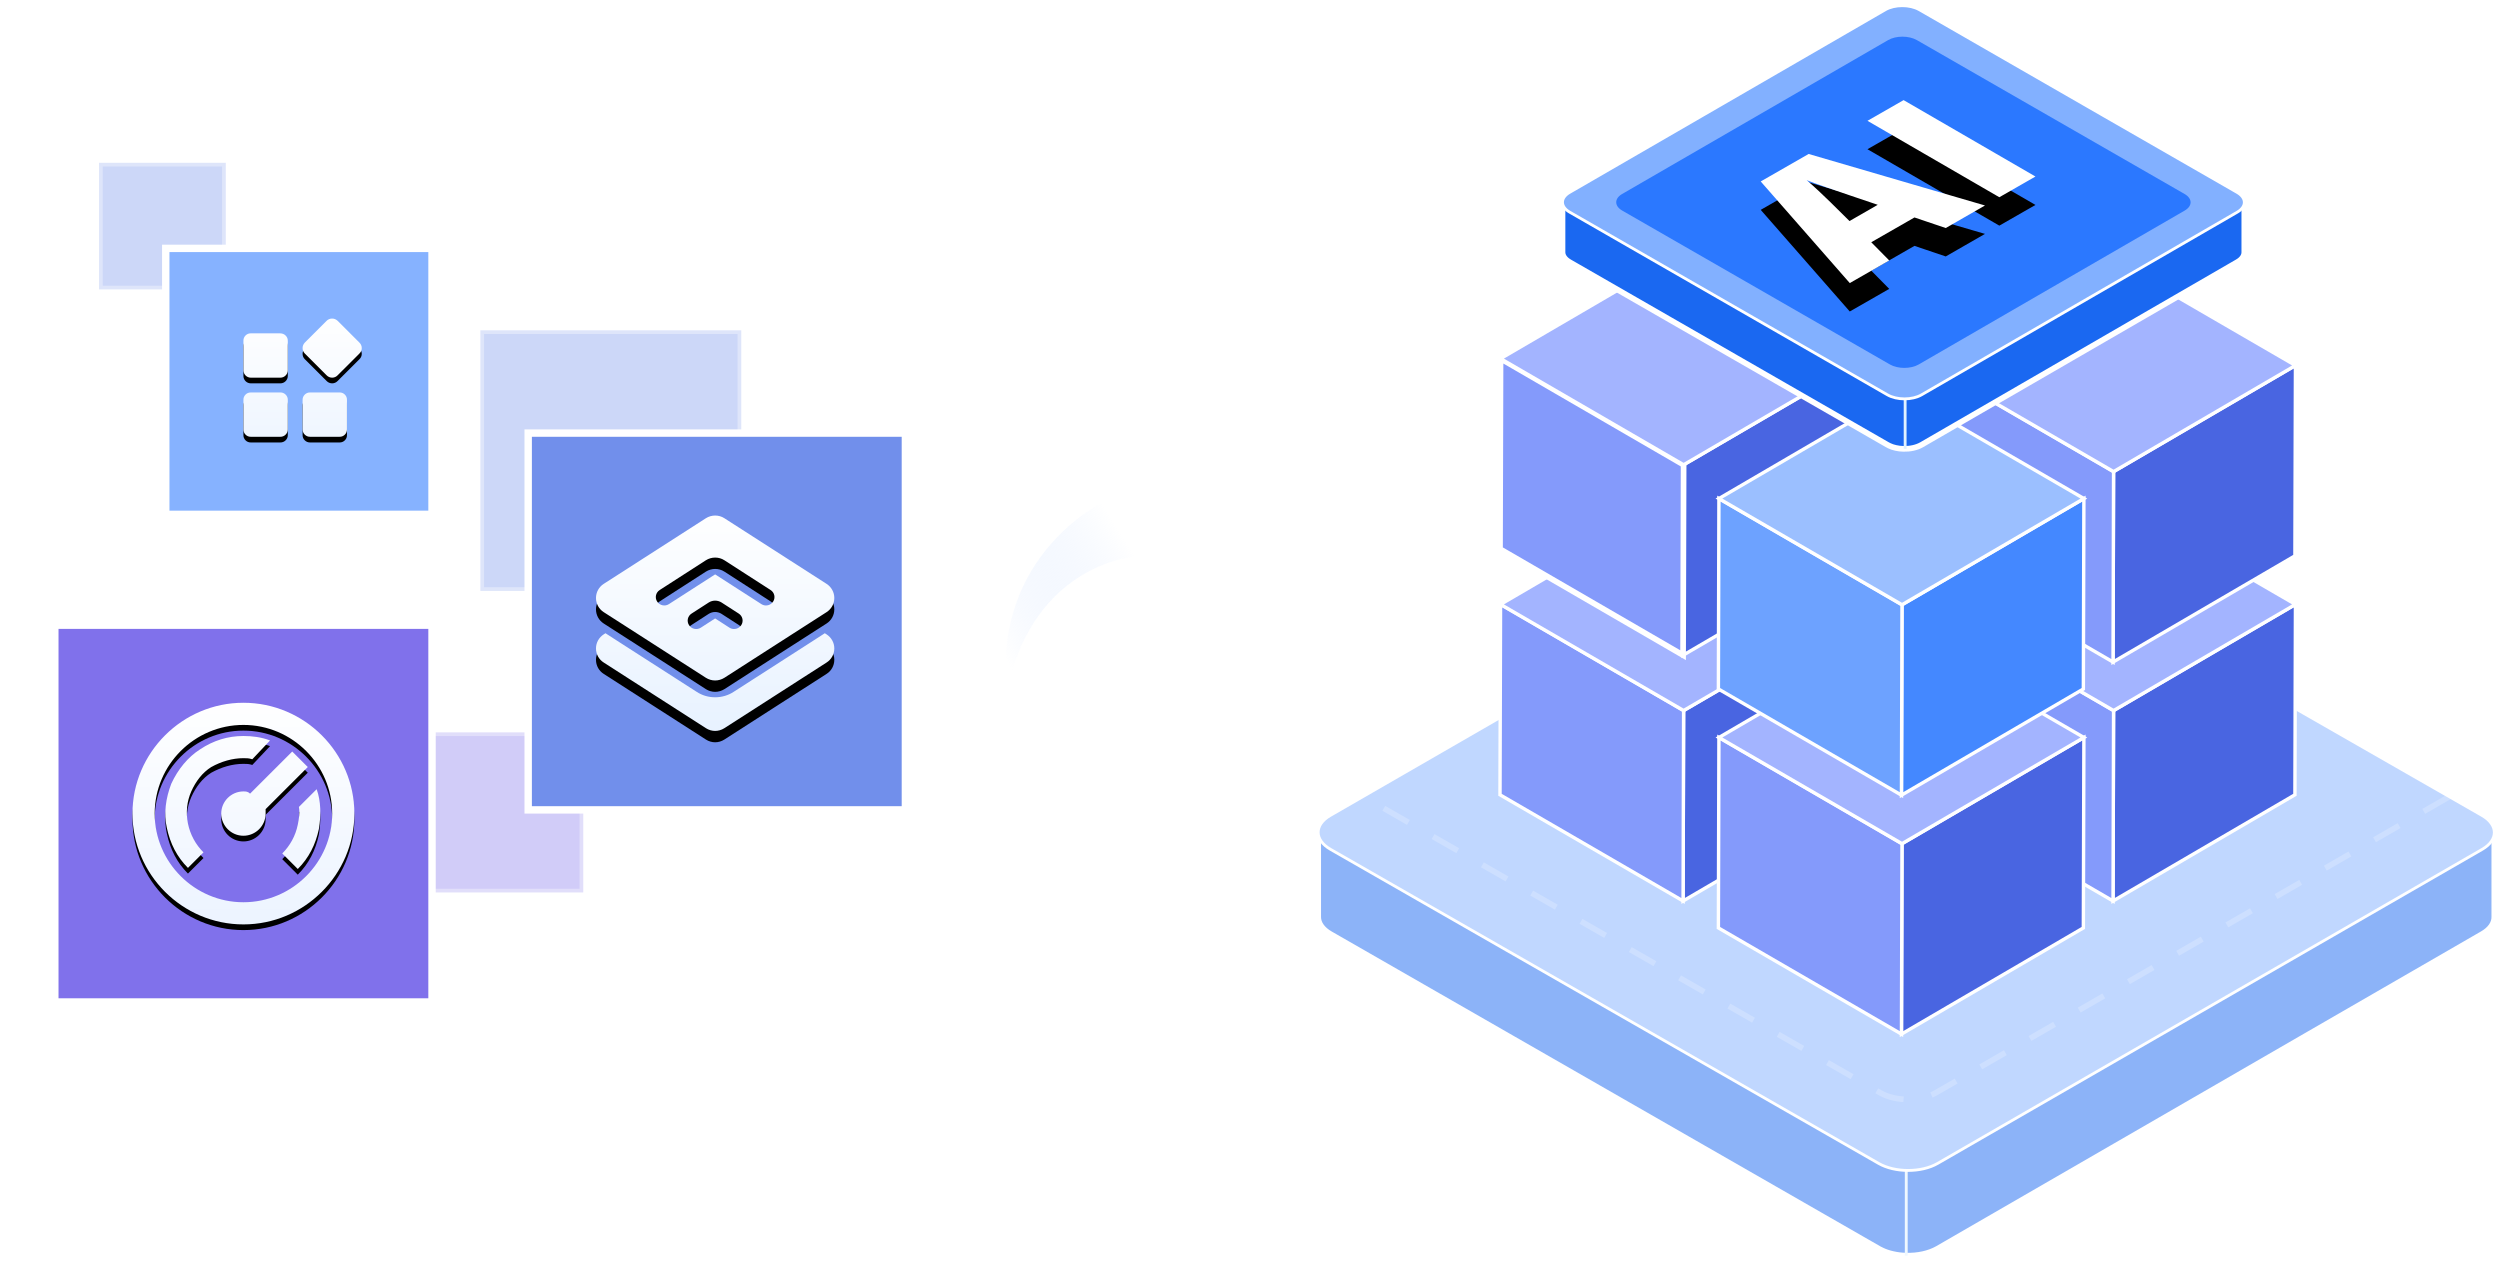 <?xml version="1.0" encoding="UTF-8"?>
<svg width="440px" height="222px" viewBox="0 0 440 222" version="1.1" xmlns="http://www.w3.org/2000/svg" xmlns:xlink="http://www.w3.org/1999/xlink">
    <title>插图1</title>
    <defs>
        <path d="M0.5,15 L0.5,0 L0.5,15 Z" id="path-1"></path>
        <path d="M82.366,1.036 L1.791,47.495 C-0.608,48.878 -0.595,51.123 1.82,52.506 L1.82,52.506 L82.921,98.964 C85.337,100.347 89.235,100.345 91.634,98.96 L91.634,98.96 L172.209,52.502 C174.608,51.119 174.595,48.881 172.182,47.498 L172.182,47.498 L91.079,1.038 C89.87,0.346 88.289,0 86.711,0 L86.711,0 C85.137,0 83.564,0.345 82.366,1.036" id="path-3"></path>
        <path d="M0.405,8.794 L0.405,0 L0.405,8.794 Z" id="path-5"></path>
        <path d="M47.853,0.604 L1.04,27.689 C-0.353,28.495 -0.346,29.804 1.057,30.61 L1.057,30.61 L48.175,57.694 C49.579,58.501 51.844,58.499 53.237,57.692 L53.237,57.692 L100.049,30.608 C101.443,29.801 101.436,28.497 100.034,27.691 L100.034,27.691 L52.915,0.605 C52.213,0.202 51.294,0 50.377,0 L50.377,0 C49.463,0 48.549,0.201 47.853,0.604" id="path-7"></path>
        <path d="M33.866,20.644 L64.903,29.711 L57.995,33.682 L52.493,31.82 L44.886,36.182 L48.051,39.388 L41.105,43.369 L25.43,25.483 L33.866,20.644 Z M33.524,25.258 C33.958,25.628 34.66,26.248 35.61,27.131 C36.57,28.009 38.38,29.786 41.056,32.451 L46.028,29.593 L41.212,27.966 C40.128,27.607 38.757,27.137 37.071,26.548 C35.395,25.965 34.209,25.536 33.524,25.258 Z M50.577,11.167 L73.786,24.616 L67.427,28.26 L44.218,14.811 L50.577,11.167 Z" id="path-9"></path>
        <filter x="-5.2%" y="-7.8%" width="110.3%" height="131.1%" filterUnits="objectBoundingBox" id="filter-10">
            <feOffset dx="0" dy="5" in="SourceAlpha" result="shadowOffsetOuter1"></feOffset>
            <feColorMatrix values="0 0 0 0 0.127   0 0 0 0 0.414   0 0 0 0 0.917  0 0 0 1 0" type="matrix" in="shadowOffsetOuter1"></feColorMatrix>
        </filter>
        <rect id="path-11" x="57.046" y="0" width="38.791" height="38.749"></rect>
        <mask id="mask-12" maskContentUnits="userSpaceOnUse" maskUnits="objectBoundingBox" x="0" y="0" width="38.791" height="38.749" fill="white">
            <use xlink:href="#path-11"></use>
        </mask>
        <rect id="path-13" x="0" y="47.172" width="47.223" height="47.172"></rect>
        <mask id="mask-14" maskContentUnits="userSpaceOnUse" maskUnits="objectBoundingBox" x="0" y="0" width="47.223" height="47.172" fill="white">
            <use xlink:href="#path-13"></use>
        </mask>
        <linearGradient x1="57.759%" y1="-2.984%" x2="57.759%" y2="106.603%" id="linearGradient-15">
            <stop stop-color="#FFFFFF" offset="0%"></stop>
            <stop stop-color="#EBF3FF" offset="100%"></stop>
        </linearGradient>
        <path d="M33.846,14.304 C44.585,14.304 53.372,23.081 53.372,33.809 C53.372,44.537 44.585,53.314 33.846,53.314 C23.106,53.314 14.319,44.537 14.319,33.809 C14.319,23.081 23.106,14.304 33.846,14.304 Z M33.846,18.205 C25.254,18.205 18.225,25.227 18.225,33.809 C18.225,42.391 25.254,49.413 33.846,49.413 C42.437,49.413 49.467,42.391 49.467,33.809 C49.467,25.227 42.437,18.205 33.846,18.205 Z M46.733,29.518 C47.514,31.663 47.514,34.199 47.123,36.54 C46.538,39.27 45.366,41.611 43.413,43.562 L43.413,43.562 L40.68,40.831 C42.047,39.465 43.023,37.71 43.413,35.76 C43.609,34.784 43.804,33.614 43.609,32.639 L43.609,32.639 Z M33.846,20.155 C35.408,20.155 36.97,20.35 38.532,20.936 L38.532,20.936 L35.408,24.251 C34.822,24.056 34.431,24.056 33.846,24.056 C31.893,24.056 29.94,24.642 28.183,25.617 C26.621,26.592 25.449,28.152 24.668,29.908 C23.887,31.663 23.692,33.614 24.082,35.564 C24.473,37.487 25.424,39.252 26.816,40.636 L26.816,40.636 L24.082,43.367 C22.13,41.416 20.958,39.075 20.372,36.345 C19.787,33.809 20.177,31.078 21.153,28.543 C22.325,26.007 24.082,23.861 26.23,22.496 C28.573,20.936 31.112,20.155 33.846,20.155 Z M42.437,22.886 L45.171,25.617 L37.751,33.029 L37.751,33.809 C37.751,35.955 35.993,37.71 33.846,37.71 C31.698,37.71 29.94,35.955 29.94,33.809 C29.94,31.663 31.698,29.908 33.846,29.908 C34.236,29.908 34.627,29.908 35.017,30.298 L35.017,30.298 L42.437,22.886 Z" id="path-16"></path>
        <filter x="-9.0%" y="-6.4%" width="117.9%" height="117.9%" filterUnits="objectBoundingBox" id="filter-17">
            <feOffset dx="0" dy="1" in="SourceAlpha" result="shadowOffsetOuter1"></feOffset>
            <feGaussianBlur stdDeviation="1" in="shadowOffsetOuter1" result="shadowBlurOuter1"></feGaussianBlur>
            <feColorMatrix values="0 0 0 0 0.442   0 0 0 0 0.376   0 0 0 0 0.91  0 0 0 1 0" type="matrix" in="shadowBlurOuter1"></feColorMatrix>
        </filter>
        <linearGradient x1="57.759%" y1="-2.984%" x2="57.759%" y2="106.603%" id="linearGradient-18">
            <stop stop-color="#FFFFFF" offset="0%"></stop>
            <stop stop-color="#E6F1FF" offset="100%"></stop>
        </linearGradient>
        <path d="M54.529,38.554 C54.529,39.575 54.007,40.507 53.157,41.039 L35.167,52.595 C34.675,52.906 34.108,53.069 33.556,53.069 C32.989,53.069 32.438,52.906 31.945,52.595 L13.956,41.039 C13.106,40.507 12.584,39.575 12.584,38.554 C12.584,37.533 13.106,36.615 13.956,36.068 L14.254,35.876 L16.984,37.636 L30.305,46.189 C31.274,46.825 32.393,47.15 33.556,47.15 C34.705,47.15 35.839,46.825 36.793,46.203 L50.129,37.636 L52.858,35.876 L53.157,36.068 C54.007,36.615 54.529,37.533 54.529,38.554 L54.529,38.554 Z M54.529,29.676 C54.529,30.682 54.022,31.614 53.172,32.162 L50.129,34.115 L47.384,35.876 L35.182,43.718 C34.69,44.028 34.123,44.191 33.556,44.191 C32.989,44.191 32.423,44.028 31.93,43.718 L19.729,35.876 L16.984,34.115 L13.941,32.162 C13.091,31.614 12.584,30.682 12.584,29.676 C12.584,28.67 13.091,27.738 13.941,27.19 L31.93,15.634 C32.915,15.013 34.198,14.998 35.182,15.634 L53.172,27.19 C54.022,27.738 54.529,28.67 54.529,29.676 Z M37.703,32.413 L34.675,30.46 C33.989,30.031 33.124,30.031 32.438,30.46 L29.41,32.413 C28.708,32.857 28.515,33.774 28.962,34.455 C29.41,35.151 30.334,35.343 31.035,34.899 L33.556,33.271 L36.077,34.899 C36.331,35.062 36.614,35.136 36.898,35.136 C37.375,35.136 37.867,34.899 38.151,34.455 C38.598,33.774 38.404,32.857 37.703,32.413 L37.703,32.413 Z M43.312,28.27 L35.182,23.032 C34.198,22.396 32.915,22.411 31.93,23.032 L23.801,28.27 C23.1,28.714 22.906,29.631 23.353,30.312 C23.801,30.993 24.726,31.2 25.412,30.756 L33.556,25.518 L41.701,30.756 C41.939,30.904 42.223,30.993 42.506,30.993 C42.999,30.993 43.476,30.756 43.759,30.312 C44.207,29.631 44.013,28.714 43.312,28.27 Z" id="path-19"></path>
        <filter x="-20.3%" y="-17.1%" width="140.5%" height="144.8%" filterUnits="objectBoundingBox" id="filter-20">
            <feOffset dx="0" dy="2" in="SourceAlpha" result="shadowOffsetOuter1"></feOffset>
            <feGaussianBlur stdDeviation="2.5" in="shadowOffsetOuter1" result="shadowBlurOuter1"></feGaussianBlur>
            <feColorMatrix values="0 0 0 0 0.296   0 0 0 0 0.426   0 0 0 0 0.826  0 0 0 1 0" type="matrix" in="shadowBlurOuter1"></feColorMatrix>
        </filter>
        <linearGradient x1="57.759%" y1="-2.984%" x2="57.759%" y2="106.603%" id="linearGradient-21">
            <stop stop-color="#FFFFFF" offset="0%"></stop>
            <stop stop-color="#EEF5FF" offset="100%"></stop>
        </linearGradient>
        <path d="M20.815,15.614 C21.163,15.608 21.499,15.743 21.745,15.989 C21.998,16.24 22.13,16.542 22.13,16.907 L22.13,22.093 C22.133,22.442 21.994,22.777 21.745,23.022 C21.501,23.272 21.165,23.411 20.815,23.406 L15.615,23.406 C15.268,23.404 14.936,23.264 14.693,23.018 C14.45,22.771 14.316,22.439 14.32,22.093 L14.32,16.897 C14.311,16.552 14.447,16.22 14.694,15.978 C14.947,15.727 15.25,15.604 15.615,15.604 L20.815,15.604 L20.815,15.614 Z M20.815,26.007 C21.163,26.001 21.499,26.136 21.745,26.382 C21.998,26.634 22.13,26.937 22.13,27.301 L22.13,32.515 C22.135,32.861 21.996,33.195 21.745,33.435 C21.5,33.682 21.163,33.817 20.815,33.809 L15.615,33.809 C15.269,33.817 14.935,33.682 14.694,33.435 C14.446,33.194 14.311,32.86 14.32,32.515 L14.32,27.301 C14.311,26.956 14.447,26.623 14.694,26.382 C14.947,26.13 15.25,26.009 15.615,26.009 L20.815,26.009 L20.815,26.007 Z M31.249,26.007 C31.613,26.007 31.916,26.13 32.169,26.382 C32.422,26.634 32.543,26.936 32.543,27.301 L32.543,32.514 C32.552,32.86 32.417,33.194 32.169,33.435 C31.928,33.682 31.594,33.817 31.249,33.809 L26.049,33.809 C25.7,33.815 25.364,33.681 25.118,33.435 C24.867,33.195 24.728,32.861 24.733,32.514 L24.733,27.301 C24.733,26.938 24.865,26.634 25.118,26.382 C25.363,26.135 25.7,26 26.049,26.009 L31.249,26.009 L31.249,26.007 Z M34.736,17.235 C35.007,17.503 35.147,17.835 35.147,18.205 C35.15,18.566 35.001,18.911 34.736,19.157 L30.893,22.996 C30.643,23.259 30.294,23.408 29.93,23.406 C29.567,23.404 29.22,23.256 28.967,22.996 L25.125,19.157 C24.869,18.907 24.728,18.563 24.733,18.207 C24.733,17.835 24.864,17.513 25.125,17.233 L28.967,13.394 C29.223,13.14 29.57,12.999 29.93,13.004 C30.292,13.004 30.613,13.134 30.893,13.394 L34.736,17.233 L34.736,17.235 Z" id="path-22"></path>
        <filter x="-16.8%" y="-12.0%" width="133.6%" height="133.6%" filterUnits="objectBoundingBox" id="filter-23">
            <feOffset dx="0" dy="1" in="SourceAlpha" result="shadowOffsetOuter1"></feOffset>
            <feGaussianBlur stdDeviation="1" in="shadowOffsetOuter1" result="shadowBlurOuter1"></feGaussianBlur>
            <feColorMatrix values="0 0 0 0 0.319   0 0 0 0 0.456   0 0 0 0 0.875  0 0 0 1 0" type="matrix" in="shadowBlurOuter1"></feColorMatrix>
        </filter>
        <linearGradient x1="0%" y1="73.197%" x2="100%" y2="32.108%" id="linearGradient-24">
            <stop stop-color="#FFFFFF" stop-opacity="0" offset="0%"></stop>
            <stop stop-color="#FFFFFF" offset="100%"></stop>
        </linearGradient>
        <linearGradient x1="100%" y1="32.601%" x2="0%" y2="86.512%" id="linearGradient-25">
            <stop stop-color="#FFFFFF" stop-opacity="0.5" offset="0%"></stop>
            <stop stop-color="#FFFFFF" stop-opacity="0.5" offset="52.201%"></stop>
            <stop stop-color="#ADCBFF" stop-opacity="0" offset="100%"></stop>
        </linearGradient>
    </defs>
    <g id="网站重构" stroke="none" stroke-width="1" fill="none" fill-rule="evenodd">
        <g id="01数犀科技-首页2" transform="translate(-772, -178)">
            <g id="Banner" transform="translate(0, 80)">
                <g id="插图1" transform="translate(772, 99)">
                    <g id="AI化" transform="translate(232, 0)">
                        <g id="底座" transform="translate(0, 80.5)">
                            <g opacity="0.5" transform="translate(0, 5.5)">
                                <path d="M11.684,51.084 L2.916,56.155 L2.127,56.61 C0.694,57.44 -0.011,58.538 0,59.625 L0,74.382 C-0.011,75.469 0.706,76.567 2.164,77.397 L88.207,126.775 L95.801,131.132 L98.656,132.769 C98.764,132.838 98.891,132.909 99.021,132.955 L99.174,133.038 C99.796,133.34 100.467,133.564 101.172,133.714 C101.924,133.889 102.713,133.984 103.499,133.995 C105.486,134.053 107.497,133.633 109.012,132.769 L141.185,114.179 L154.409,106.538 L174.463,94.946 L187.393,87.481 L204.871,77.386 C206.317,76.567 207.022,75.469 207,74.382 L207,59.625 C207.011,58.538 206.293,57.44 204.836,56.61 L201.804,54.87 L108.355,1.239 C106.918,0.414 105.036,0 103.157,0 C101.284,0 99.413,0.411 97.986,1.239 L11.684,51.084 Z" id="Fill-1" stroke="#FFFFFF" fill="#1A68F1"></path>
                                <g id="编组" transform="translate(103, 119)">
                                    <mask id="mask-2" fill="white">
                                        <use xlink:href="#path-1"></use>
                                    </mask>
                                    <g id="Clip-6"></g>
                                    <path d="M0.5,15 L0.5,0 L0.5,15 Z" id="Fill-5" mask="url(#mask-2)"></path>
                                </g>
                                <line x1="103.5" y1="119" x2="103.5" y2="134" id="Stroke-7" stroke="#E0F1FF" stroke-width="0.5"></line>
                                <path d="M204.871,62.481 L109.012,117.766 C106.157,119.411 101.514,119.411 98.646,117.766 L2.165,62.481 C-0.704,60.836 -0.727,58.164 2.128,56.519 L46.901,30.702 L97.987,1.234 C100.844,-0.411 105.474,-0.411 108.355,1.234 L164.635,33.491 L204.836,56.519 C207.704,58.164 207.727,60.836 204.871,62.481 Z" id="Stroke-155" stroke="#FFFFFF" stroke-width="0.5" fill="#82B0FF"></path>
                                <g id="编组" transform="translate(15, 9)">
                                    <mask id="mask-4" fill="white">
                                        <use xlink:href="#path-3"></use>
                                    </mask>
                                    <g id="Clip-158"></g>
                                    <path d="M82.366,1.036 L1.791,47.495 C-0.608,48.878 -0.595,51.123 1.82,52.506 L1.82,52.506 L82.921,98.964 C85.337,100.347 89.235,100.345 91.634,98.96 L91.634,98.96 L172.209,52.502 C174.608,51.119 174.595,48.881 172.182,47.498 L172.182,47.498 L91.079,1.038 C89.87,0.346 88.289,0 86.711,0 L86.711,0 C85.137,0 83.564,0.345 82.366,1.036" id="Fill-157" mask="url(#mask-4)"></path>
                                </g>
                            </g>
                            <path d="M198.908,58.805 L108.688,110.839 C106,112.387 101.631,112.387 98.931,110.839 L8.126,58.805 C5.426,57.257 5.404,54.743 8.091,53.195 L50.231,28.896 L98.311,1.161 C101,-0.387 105.358,-0.387 108.07,1.161 L161.038,31.521 L198.875,53.195 C201.575,54.743 201.596,57.257 198.908,58.805 Z" id="Stroke-155" stroke-opacity="0.2" stroke="#FFFFFF" stroke-dasharray="5"></path>
                        </g>
                        <g id="立体化" transform="translate(32, 20)" stroke="#FFFFFF">
                            <g id="编组-4备份-5" transform="translate(37.235, 0)" stroke-width="0.601">
                                <polygon id="Fill-111" fill="#4965E1" points="64.328 18.687 64.234 52.2 32.222 70.888 32.315 37.375"></polygon>
                                <polygon id="Fill-113" fill="#849AFB" points="32.316 37.375 32.223 70.888 0 52.201 0.094 18.688"></polygon>
                                <polygon id="Fill-115" fill="#A3B4FF" points="64.328 18.687 32.315 37.375 0.095 18.687 32.108 0"></polygon>
                            </g>
                            <g id="编组-4" transform="translate(0, 66.683)" stroke-width="0.601">
                                <polygon id="Fill-111" fill="#4965E1" points="64.328 18.687 64.234 52.2 32.222 70.888 32.315 37.375"></polygon>
                                <polygon id="Fill-113" fill="#849AFB" points="32.316 37.375 32.223 70.888 0 52.201 0.094 18.688"></polygon>
                                <polygon id="Fill-115" fill="#A3B4FF" points="64.328 18.687 32.315 37.375 0.095 18.687 32.108 0"></polygon>
                            </g>
                            <g id="编组-4备份-6" transform="translate(75.672, 66.683)" stroke-width="0.601">
                                <polygon id="Fill-111" fill="#4965E1" points="64.328 18.687 64.234 52.2 32.222 70.888 32.315 37.375"></polygon>
                                <polygon id="Fill-113" fill="#849AFB" points="32.316 37.375 32.223 70.888 0 52.201 0.094 18.688"></polygon>
                                <polygon id="Fill-115" fill="#A3B4FF" points="64.328 18.687 32.315 37.375 0.095 18.687 32.108 0"></polygon>
                            </g>
                            <g id="编组-4备份" transform="translate(0, 23.429)">
                                <polygon id="Fill-111" stroke-width="0.601" fill="#4965E1" points="64.328 18.687 64.234 52.2 32.222 70.888 32.315 37.375"></polygon>
                                <polygon id="Fill-113" fill="#849AFB" points="32.316 37.375 32.223 70.888 0 52.201 0.094 18.688"></polygon>
                                <polygon id="Fill-115" stroke-width="0.601" fill="#A3B4FF" points="64.328 18.687 32.315 37.375 0.095 18.687 32.108 0"></polygon>
                            </g>
                            <g id="编组-4备份-2" transform="translate(38.436, 90.112)" stroke-width="0.601">
                                <polygon id="Fill-111" fill="#4965E1" points="64.328 18.687 64.234 52.2 32.222 70.888 32.315 37.375"></polygon>
                                <polygon id="Fill-113" fill="#849AFB" points="32.316 37.375 32.223 70.888 0 52.201 0.094 18.688"></polygon>
                                <polygon id="Fill-115" fill="#A3B4FF" points="64.328 18.687 32.315 37.375 0.095 18.687 32.108 0"></polygon>
                            </g>
                            <g id="编组-4备份-7" transform="translate(75.672, 24.631)" stroke-width="0.601">
                                <polygon id="Fill-111" fill="#4965E1" points="64.328 18.687 64.234 52.2 32.222 70.888 32.315 37.375"></polygon>
                                <polygon id="Fill-113" fill="#849AFB" points="32.316 37.375 32.223 70.888 0 52.201 0.094 18.688"></polygon>
                                <polygon id="Fill-115" fill="#A3B4FF" points="64.328 18.687 32.315 37.375 0.095 18.687 32.108 0"></polygon>
                            </g>
                            <g id="编组-4备份-3" transform="translate(38.436, 48.06)" stroke-width="0.601">
                                <polygon id="Fill-111" fill="#4488FF" points="64.328 18.687 64.234 52.2 32.222 70.888 32.315 37.375"></polygon>
                                <polygon id="Fill-113" fill="#6DA2FF" points="32.316 37.375 32.223 70.888 0 52.201 0.094 18.688"></polygon>
                                <polygon id="Fill-115" fill="#9BBFFF" points="64.328 18.687 32.315 37.375 0.095 18.687 32.108 0"></polygon>
                            </g>
                        </g>
                        <g id="AI" transform="translate(43, 0)">
                            <path d="M6.774,29.856 L1.691,32.8 L1.233,33.064 C0.403,33.546 -0.006,34.184 0,34.815 L0,43.383 C-0.006,44.015 0.41,44.652 1.255,45.134 L51.134,73.805 L55.537,76.335 L57.192,77.285 C57.254,77.325 57.328,77.367 57.404,77.393 L57.492,77.442 C57.853,77.617 58.242,77.747 58.65,77.834 C59.087,77.936 59.544,77.99 59.999,77.997 C61.151,78.031 62.317,77.787 63.195,77.285 L81.846,66.491 L89.512,62.054 L101.138,55.324 L108.633,50.989 L118.765,45.128 C119.604,44.652 120.012,44.015 120,43.383 L120,34.815 C120.006,34.184 119.59,33.546 118.745,33.064 L116.988,32.054 L62.814,0.913 C61.982,0.435 60.89,0.194 59.801,0.194 C58.715,0.194 57.631,0.433 56.804,0.913 L6.774,29.856 Z" id="Fill-1" stroke="#FFFFFF" fill="#1A68F1"></path>
                            <g id="编组" transform="translate(59.899, 69.204)">
                                <mask id="mask-6" fill="white">
                                    <use xlink:href="#path-5"></use>
                                </mask>
                                <g id="Clip-6"></g>
                                <path d="M0.405,8.794 L0.405,0 L0.405,8.794 Z" id="Fill-5" mask="url(#mask-6)"></path>
                            </g>
                            <line x1="60.304" y1="69.203" x2="60.304" y2="77.997" id="Stroke-7" stroke="#E0F1FF" stroke-width="0.5"></line>
                            <path d="M118.766,36.335 L63.196,68.486 C61.54,69.442 58.849,69.442 57.186,68.486 L1.255,36.335 C-0.408,35.378 -0.422,33.825 1.234,32.868 L27.189,17.855 L56.804,0.717 C58.46,-0.239 61.145,-0.239 62.815,0.717 L95.44,19.476 L118.746,32.868 C120.408,33.825 120.421,35.378 118.766,36.335 Z" id="Stroke-155" stroke="#FFFFFF" stroke-width="0.5" fill="#82B0FF"></path>
                            <g id="编组" transform="translate(9.455, 5.453)">
                                <mask id="mask-8" fill="white">
                                    <use xlink:href="#path-7"></use>
                                </mask>
                                <g id="Clip-158"></g>
                                <path d="M47.853,0.604 L1.04,27.689 C-0.353,28.495 -0.346,29.804 1.057,30.61 L1.057,30.61 L48.175,57.694 C49.579,58.501 51.844,58.499 53.237,57.692 L53.237,57.692 L100.049,30.608 C101.443,29.801 101.436,28.497 100.034,27.691 L100.034,27.691 L52.915,0.605 C52.213,0.202 51.294,0 50.377,0 L50.377,0 C49.463,0 48.549,0.201 47.853,0.604" id="Fill-157" mask="url(#mask-8)"></path>
                            </g>
                            <g id="编组" transform="translate(9.455, 5.453)">
                                <path d="M100.033,27.69 C101.436,28.496 101.443,29.801 100.05,30.608 L53.237,57.692 C51.844,58.498 49.578,58.501 48.175,57.695 L1.057,30.61 C-0.346,29.804 -0.353,28.495 1.04,27.688 L47.853,0.604 C49.246,-0.202 51.512,-0.201 52.915,0.606 L100.033,27.69 Z" id="Stroke-159" fill="#2B78FF"></path>
                                <g id="形状结合">
                                    <use fill="black" fill-opacity="1" filter="url(#filter-10)" xlink:href="#path-9"></use>
                                    <use fill="#FFFFFF" fill-rule="evenodd" xlink:href="#path-9"></use>
                                </g>
                            </g>
                        </g>
                    </g>
                    <g id="平面化" transform="translate(0, 27)">
                        <use id="矩形备份" stroke="#FFFFFF" mask="url(#mask-12)" stroke-width="2.286" fill="#718FEB" opacity="0.357" stroke-dasharray="3.429" xlink:href="#path-11"></use>
                        <rect id="矩形备份-4" stroke="#FFFFFF" stroke-width="1.302" fill="#718FEB" opacity="0.357" x="84.542" y="30.134" width="45.922" height="45.871"></rect>
                        <use id="矩形备份-5" stroke="#FFFFFF" mask="url(#mask-14)" stroke-width="2.604" fill="#86B2FF" opacity="0.357" stroke-dasharray="3.429" xlink:href="#path-13"></use>
                        <rect id="矩形备份-6" stroke="#FFFFFF" stroke-width="1.302" fill="#718FEB" opacity="0.357" x="17.429" y="0.651" width="22.31" height="22.284"></rect>
                        <rect id="矩形备份-7" stroke="#FFFFFF" stroke-width="1.302" fill="#8071EB" opacity="0.357" x="74.444" y="100.892" width="28.213" height="28.181"></rect>
                        <g id="编组-5" transform="translate(8.997, 81.382)">
                            <rect id="矩形备份-2" stroke="#FFFFFF" stroke-width="1.302" fill="#8071EB" x="0.651" y="0.651" width="66.389" height="66.316"></rect>
                            <g id="形状结合" fill-rule="nonzero">
                                <use fill="black" fill-opacity="1" filter="url(#filter-17)" xlink:href="#path-16"></use>
                                <use fill="url(#linearGradient-15)" xlink:href="#path-16"></use>
                            </g>
                        </g>
                        <g id="编组-2" transform="translate(92.309, 47.573)">
                            <rect id="矩形备份-3" stroke="#FFFFFF" stroke-width="1.302" fill="#718FEB" x="0.651" y="0.651" width="66.389" height="66.316"></rect>
                            <g id="形状" fill-rule="nonzero">
                                <use fill="black" fill-opacity="1" filter="url(#filter-20)" xlink:href="#path-19"></use>
                                <use fill="url(#linearGradient-18)" xlink:href="#path-19"></use>
                            </g>
                        </g>
                        <g id="编组-6" transform="translate(28.523, 15.064)">
                            <rect id="矩形备份" stroke="#FFFFFF" stroke-width="1.302" fill="#86B2FF" x="0.651" y="0.651" width="46.863" height="46.811"></rect>
                            <g id="形状" fill-rule="nonzero">
                                <use fill="black" fill-opacity="1" filter="url(#filter-23)" xlink:href="#path-22"></use>
                                <use fill="url(#linearGradient-21)" xlink:href="#path-22"></use>
                            </g>
                        </g>
                    </g>
                    <g id="箭头" transform="translate(177, 74)">
                        <path d="M53.997,13.903 L35.787,0.493 C34.142,-0.718 31.804,0.441 31.804,2.467 L31.804,8.714 C26.904,9.32 22.06,10.735 17.72,13.042 C10.376,16.887 4.561,23.419 1.853,31.146 C0.063,36.216 -0.423,41.738 0.364,47 C1.427,39.324 5.549,31.662 11.903,27.248 C17.611,23.132 24.937,21.792 31.804,23.037 L31.804,29.287 C31.804,31.313 34.142,32.473 35.787,31.262 L53.997,17.852 C55.334,16.867 55.334,14.888 53.997,13.903" id="Fill-1备份" stroke="url(#linearGradient-24)" stroke-width="2"></path>
                        <path d="M53.997,13.903 L35.787,0.493 C34.142,-0.718 31.804,0.441 31.804,2.467 L31.804,8.714 C26.904,9.32 22.06,10.735 17.72,13.042 C10.376,16.887 4.561,23.419 1.853,31.146 C0.063,36.216 -0.423,41.738 0.364,47 C1.427,39.324 5.549,31.662 11.903,27.248 C17.611,23.132 24.937,21.792 31.804,23.037 L31.804,29.287 C31.804,31.313 34.142,32.473 35.787,31.262 L53.997,17.852 C55.334,16.867 55.334,14.888 53.997,13.903" id="Fill-1" fill="url(#linearGradient-25)"></path>
                    </g>
                </g>
            </g>
        </g>
    </g>
</svg>